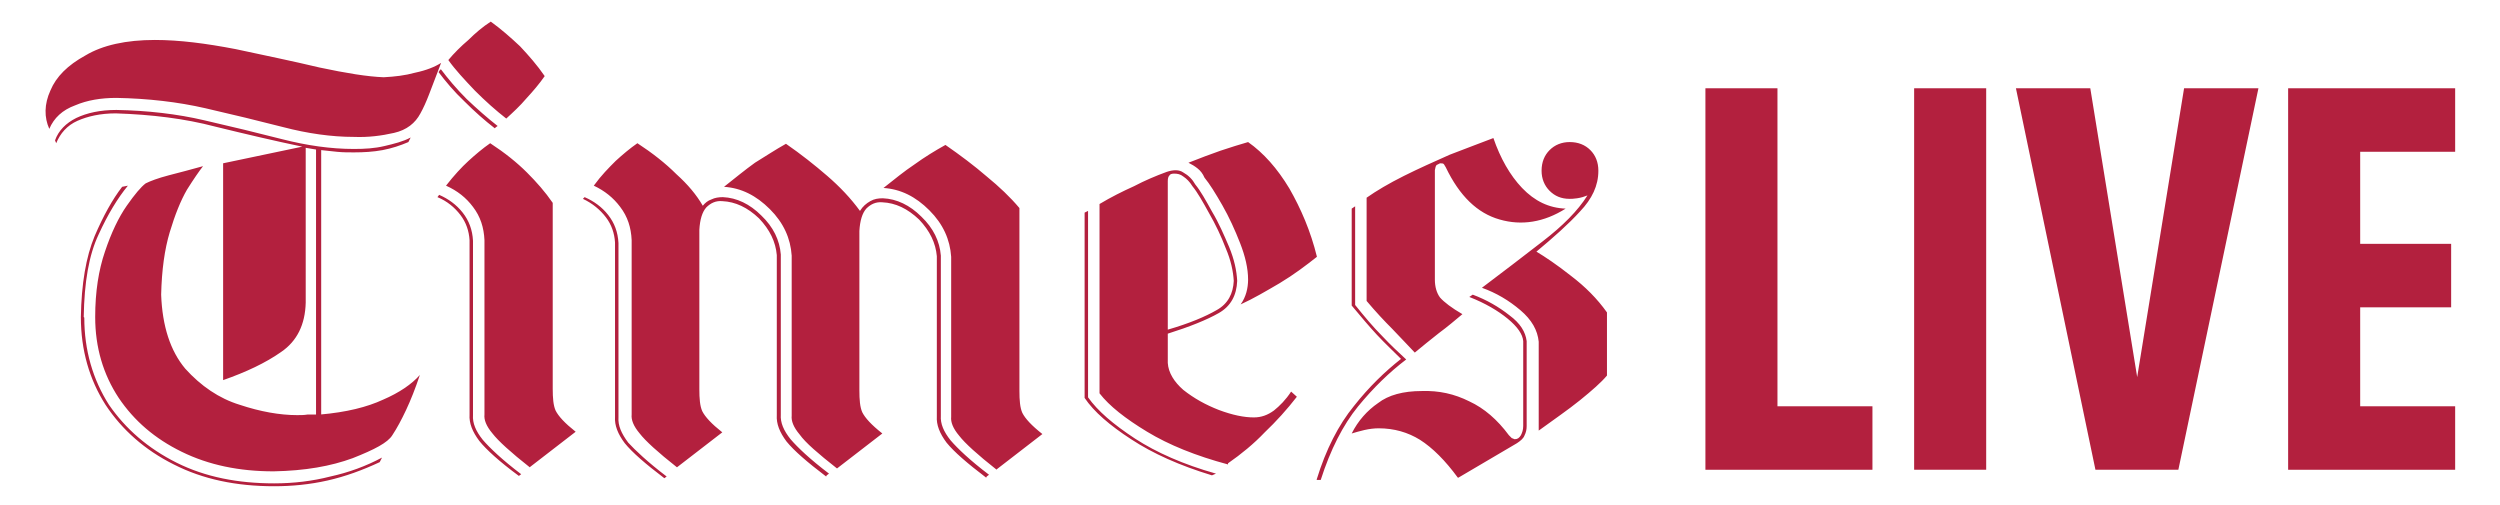 <svg version="1.1" id="svg2" xml:space="preserve" width="1122.52" height="226.772" viewBox="0 0 1122.52 226.772" xmlns="http://www.w3.org/2000/svg"><defs id="defs6"><clipPath clipPathUnits="userSpaceOnUse" id="clipPath32"><path d="M 0,0 H 841.89 V 170.079 H 0 Z" id="path30"></path></clipPath></defs><g id="g10" transform="matrix(1.333,0,0,-1.333,0,226.772)"><g id="g12" transform="translate(574.453,140.387)"><path d="M 0,0 H 24.268 V -107.118 H 56.26 v -21.383 H 0 Z" style="fill:#b3203e;fill-opacity:1;fill-rule:nonzero;stroke:none" id="path14"></path></g><path d="m 644.759,140.392 h 24.269 V 11.898 h -24.269 z" style="fill:#b3203e;fill-opacity:1;fill-rule:nonzero;stroke:none" id="path16"></path><g id="g18" transform="translate(679.046,140.387)"><path d="M 0,0 H 25.047 L 40.843,-97.288 56.638,0 H 81.686 L 54.71,-128.501 H 26.783 Z" style="fill:#b3203e;fill-opacity:1;fill-rule:nonzero;stroke:none" id="path20"></path></g><g id="g22" transform="translate(770.737,140.387)"><path d="M 0,0 H 56.26 V -21.389 H 24.268 V -52.401 H 54.909 V -73.784 H 24.268 v -33.334 H 56.26 v -21.383 H 0 Z" style="fill:#b3203e;fill-opacity:1;fill-rule:nonzero;stroke:none" id="path24"></path></g><g id="g26"><g id="g28" clip-path="url(#clipPath32)"><g id="g34" transform="translate(518.3,55.024)"><path d="m 0,0 c -0.387,3.864 -2.322,7.347 -6.186,10.627 -3.864,3.287 -8.114,5.799 -12.942,7.537 6.953,5.215 13.716,10.436 20.479,15.652 6.763,5.215 11.788,10.24 15.074,15.455 -0.97,-0.381 -2.125,-0.768 -3.482,-0.965 -1.156,-0.19 -2.126,-0.19 -2.512,-0.19 -2.894,0 -5.02,0.964 -6.764,2.703 -1.738,1.738 -2.703,4.06 -2.703,6.762 0,2.9 0.965,5.216 2.703,6.955 1.744,1.743 4.06,2.708 6.764,2.708 2.899,0 5.22,-0.965 6.959,-2.708 1.738,-1.739 2.703,-4.055 2.703,-6.955 0,-5.024 -2.126,-9.465 -6.18,-13.716 C 10.043,39.614 5.025,35.167 -0.774,30.339 2.125,28.6 6.179,25.891 10.817,22.224 15.651,18.551 19.706,14.491 22.992,9.859 V -11.4 c -1.935,-2.316 -5.025,-5.019 -9.079,-8.306 C 9.853,-22.992 5.025,-26.278 0,-29.946 Z m -49.271,4.251 c -2.708,2.709 -5.608,5.799 -8.698,9.472 v 34.78 c 3.287,2.316 7.537,4.828 12.562,7.34 5.025,2.512 10.24,4.828 15.455,7.15 5.412,2.125 10.24,3.864 14.687,5.603 2.316,-6.764 5.603,-12.562 9.663,-16.813 4.25,-4.441 9.079,-6.763 14.681,-6.953 -7.341,-4.638 -14.878,-5.799 -22.218,-3.674 -7.537,2.126 -13.526,7.924 -18.164,17.586 l -0.578,0.965 c -0.196,0.387 -0.774,0.387 -1.357,0.387 l -1.155,-0.578 c -0.387,-0.387 -0.387,-0.97 -0.584,-1.738 V 20.873 c 0,-2.322 0.584,-4.447 1.739,-5.995 1.357,-1.542 3.869,-3.477 7.537,-5.602 -2.316,-1.929 -5.024,-4.251 -7.918,-6.376 -2.899,-2.317 -5.608,-4.442 -8.121,-6.568 -2.315,2.513 -4.828,5.025 -7.531,7.919 m 22.028,-50.044 c -4.251,5.798 -8.507,10.048 -12.752,12.752 -4.06,2.512 -8.698,3.869 -13.913,3.869 -1.548,0 -3.096,-0.196 -4.834,-0.583 -1.542,-0.387 -3.09,-0.774 -4.251,-1.161 2.125,4.251 5.221,7.734 8.888,10.246 3.477,2.703 8.502,4.054 14.687,4.054 5.799,0.197 11.014,-0.964 16.038,-3.476 5.025,-2.322 9.467,-6.186 13.33,-11.402 l 0.965,-0.964 0.97,-0.387 c 0.965,0 1.542,0.387 2.125,1.351 0.388,0.774 0.774,1.739 0.774,3.091 V 0.196 c -0.196,2.317 -1.934,4.829 -5.22,7.538 -3.287,2.703 -7.537,5.215 -12.944,7.34 l 1.156,0.774 c 4.637,-1.738 8.698,-4.06 12.371,-6.959 3.667,-2.703 5.406,-5.602 5.793,-8.693 v -28.599 c 0,-1.156 -0.191,-2.126 -0.774,-3.282 -0.382,-0.969 -1.352,-1.738 -2.513,-2.512 l -19.705,-11.596 z m -47.532,-0.578 c 3.09,10.05 7.34,18.355 12.556,24.731 5.024,6.376 10.436,11.597 15.842,15.848 -2.507,2.511 -5.406,5.214 -8.115,8.114 -2.703,2.899 -5.602,6.376 -8.501,9.853 V 44.83 l 1.161,0.774 V 12.366 c 3.09,-3.864 6.185,-7.532 9.079,-10.431 2.899,-3.09 5.607,-5.603 8.12,-7.924 -5.608,-4.25 -11.014,-9.466 -16.235,-15.842 -5.024,-6.185 -9.275,-14.49 -12.556,-24.731 h -1.351 z m -23.693,62.988 c 0.386,1.357 0.577,2.899 0.577,4.256 0,3.864 -0.964,7.918 -2.703,12.365 -1.738,4.442 -3.673,8.692 -5.989,12.752 -2.322,4.055 -4.251,7.151 -5.995,9.276 -0.578,1.351 -1.351,2.315 -2.316,3.089 -0.964,0.774 -1.934,1.352 -3.09,1.929 3.864,1.548 7.531,2.9 10.818,4.061 3.477,1.16 6.572,2.125 9.275,2.899 5.216,-3.673 9.853,-8.889 13.913,-15.651 3.864,-6.763 7.15,-14.3 9.275,-22.993 -3.672,-2.899 -7.733,-5.989 -12.561,-8.888 -4.638,-2.708 -8.889,-5.221 -13.139,-7.15 0.964,1.352 1.548,2.703 1.935,4.055 m -10.05,-5.99 c 3.864,2.126 5.602,5.608 5.799,9.859 -0.197,3.28 -0.97,6.953 -2.709,11.013 -1.542,4.055 -3.477,8.115 -5.602,11.783 -2.126,3.864 -3.864,6.959 -5.602,9.085 -0.965,1.541 -1.935,2.512 -3.09,3.286 -0.97,0.768 -1.935,0.964 -3.096,0.964 -0.774,0 -1.351,-0.196 -1.542,-0.583 -0.387,-0.381 -0.583,-0.965 -0.583,-1.929 V 4.06 c 7.346,2.126 12.752,4.442 16.425,6.567 m 3.864,-51.973 c -10.818,2.899 -19.902,6.566 -27.243,11.013 -7.341,4.442 -12.752,8.693 -16.038,12.943 v 63.767 c 3.863,2.316 7.727,4.251 11.591,5.99 3.673,1.928 7.346,3.476 11.014,4.828 2.321,0.773 4.251,0.773 5.608,-0.191 1.738,-0.97 3.09,-2.322 4.054,-4.06 1.739,-2.125 3.477,-5.215 5.603,-9.079 2.321,-3.864 4.06,-7.924 5.798,-11.984 1.739,-4.251 2.512,-7.918 2.703,-11.395 -0.191,-4.834 -2.125,-8.502 -6.18,-10.823 -4.06,-2.316 -9.853,-4.638 -17.199,-6.954 V -7.15 c 0.196,-3.28 2.125,-6.376 5.221,-9.079 3.667,-2.899 7.531,-5.024 11.978,-6.763 4.638,-1.738 8.502,-2.512 11.788,-2.512 2.506,0 4.637,0.774 6.763,2.322 1.929,1.542 4.055,3.667 5.793,6.376 l 1.935,-1.739 c -3.287,-4.25 -6.96,-8.311 -10.824,-11.984 -3.667,-3.864 -7.918,-7.341 -12.365,-10.43 z m -32.654,8.501 c -7.15,4.638 -12.556,9.276 -15.652,13.913 v 62.41 l 1.161,0.578 v -62.797 c 3.286,-4.638 8.501,-9.08 15.842,-13.913 7.15,-4.638 16.235,-8.692 27.249,-11.782 l -1.357,-0.583 c -10.818,3.286 -19.903,7.34 -27.243,12.174 m -45.334,-10.24 c -6.377,5.025 -10.627,8.888 -12.562,11.4 -2.125,2.513 -2.894,4.638 -2.703,6.377 V 28.6 c -0.387,5.793 -2.703,11.014 -7.341,15.652 -4.637,4.638 -9.662,7.144 -15.46,7.531 3.673,2.899 6.959,5.608 10.436,7.924 3.477,2.512 6.954,4.638 10.436,6.572 5.019,-3.482 9.657,-6.959 13.908,-10.626 4.25,-3.483 7.923,-6.96 11.013,-10.633 v -61.636 c 0,-3.09 0.197,-5.602 0.97,-7.34 0.965,-1.935 3.09,-4.251 6.764,-7.151 l -15.265,-11.787 z m -3.477,-2.708 c -6.376,4.834 -10.823,8.698 -13.336,11.787 -2.316,3.09 -3.476,5.99 -3.28,8.889 v 53.908 c -0.387,4.447 -2.322,8.502 -5.989,12.365 -3.87,3.674 -7.924,5.608 -12.371,5.799 -2.126,0.191 -3.864,-0.578 -5.406,-2.125 -1.352,-1.548 -2.126,-4.06 -2.322,-7.537 v -53.712 c 0,-3.096 0.196,-5.608 0.97,-7.347 0.965,-1.929 3.09,-4.25 6.758,-7.15 l -15.265,-11.782 c -6.376,5.019 -10.627,8.692 -12.556,11.4 -2.125,2.508 -2.899,4.633 -2.709,6.377 v 53.908 c -0.381,5.793 -2.703,11.014 -7.34,15.652 -4.638,4.632 -9.663,7.144 -15.456,7.531 3.668,2.899 6.954,5.608 10.431,8.114 3.477,2.126 6.959,4.447 10.436,6.377 5.025,-3.477 9.663,-7.145 13.913,-10.818 4.251,-3.673 7.919,-7.537 11.014,-11.787 0.965,1.548 2.126,2.512 3.477,3.286 1.352,0.774 2.703,0.964 4.251,0.964 4.638,-0.19 9.079,-2.316 12.943,-6.179 4.06,-3.87 6.185,-8.311 6.572,-13.14 v -53.908 c -0.196,-2.708 0.965,-5.412 3.286,-8.311 2.316,-2.703 6.567,-6.763 12.943,-11.591 l -0.773,-0.583 z m -53.908,0.387 c -6.377,4.834 -10.824,8.698 -13.336,11.787 -2.316,3.09 -3.477,5.99 -3.28,8.889 v 53.908 c -0.388,4.447 -2.322,8.502 -5.99,12.365 -3.869,3.674 -7.924,5.603 -12.371,5.799 -2.125,0.191 -3.863,-0.578 -5.406,-2.125 -1.357,-1.548 -2.125,-4.061 -2.321,-7.537 v -53.718 c 0,-3.09 0.196,-5.602 0.964,-7.341 0.97,-1.929 3.096,-4.25 6.763,-7.15 l -15.264,-11.782 c -6.377,5.019 -10.627,8.888 -12.556,11.395 -2.126,2.513 -2.899,4.638 -2.709,6.377 v 58.741 c -0.19,4.252 -1.351,7.925 -3.864,11.205 -2.316,3.096 -5.215,5.412 -8.888,7.15 2.512,3.477 5.025,5.989 7.346,8.311 2.316,2.125 4.828,4.25 7.341,5.989 5.024,-3.286 9.466,-6.763 13.139,-10.436 3.864,-3.477 6.763,-6.954 8.889,-10.627 0.773,0.97 1.738,1.739 2.899,2.126 1.155,0.583 2.512,0.773 3.864,0.773 4.638,-0.19 9.079,-2.316 12.942,-6.179 4.061,-3.87 6.186,-8.312 6.573,-13.14 v -53.913 c -0.196,-2.703 0.964,-5.407 3.286,-8.306 2.316,-2.703 6.567,-6.763 12.943,-11.591 l -0.774,-0.583 z m -67.822,11.209 c -2.322,3.09 -3.477,5.99 -3.286,8.889 v 58.737 c -0.191,3.09 -1.161,5.989 -3.09,8.501 -1.935,2.513 -4.447,4.638 -7.727,6.186 l 0.577,0.577 c 3.09,-1.351 5.798,-3.286 7.924,-5.989 2.125,-2.703 3.28,-5.798 3.477,-9.466 v -58.742 c -0.197,-2.703 0.964,-5.412 3.286,-8.502 2.316,-2.512 6.567,-6.566 12.943,-11.4 l -0.774,-0.578 c -6.376,4.829 -10.817,8.692 -13.33,11.787 m -50.549,118.831 c -3.477,3.673 -6.567,6.953 -8.889,10.24 1.935,2.316 4.251,4.638 6.763,6.763 2.322,2.316 4.835,4.442 7.537,6.18 3.477,-2.507 6.764,-5.406 9.853,-8.305 2.9,-3.091 5.799,-6.377 8.311,-10.05 -1.738,-2.512 -3.863,-5.025 -6.185,-7.537 -2.126,-2.506 -4.441,-4.632 -6.763,-6.763 -3.477,2.709 -6.954,5.799 -10.627,9.472 m 18.551,-126.945 c -6.376,5.019 -10.627,8.888 -12.562,11.395 -2.125,2.513 -2.899,4.638 -2.703,6.377 v 58.741 c -0.196,4.252 -1.352,7.925 -3.864,11.205 -2.321,3.096 -5.221,5.412 -9.084,7.15 2.708,3.477 5.221,6.185 7.536,8.311 2.322,2.125 4.835,4.25 7.341,5.989 5.025,-3.286 9.085,-6.573 12.371,-9.853 3.281,-3.286 6.18,-6.572 8.693,-10.24 v -62.606 c 0,-3.09 0.196,-5.602 0.964,-7.34 0.97,-1.935 3.096,-4.252 6.763,-7.151 l -15.265,-11.787 z m -22.028,123.272 c -3.477,3.286 -6.376,6.763 -8.698,9.853 l 0.387,0.583 0.387,0.387 c 2.322,-3.096 5.221,-6.573 8.698,-10.049 3.477,-3.286 6.954,-6.376 10.431,-9.079 l -0.578,-0.387 -0.387,-0.387 c -3.477,2.703 -6.763,5.602 -10.24,9.079 m 5.025,-114.384 c -2.322,3.09 -3.477,5.989 -3.286,8.884 v 58.741 c -0.191,3.091 -1.161,5.99 -3.091,8.502 -1.934,2.513 -4.446,4.638 -7.727,5.989 l 0.578,0.774 c 3.089,-1.351 5.798,-3.286 7.923,-5.989 2.126,-2.708 3.281,-5.798 3.477,-9.471 V -24.73 c -0.196,-2.704 0.965,-5.412 3.287,-8.311 2.316,-2.704 6.566,-6.764 12.943,-11.591 l -0.774,-0.578 c -6.567,4.828 -11.014,8.889 -13.33,11.787 M -489.908,8.115 c 0,-11.009 2.899,-20.867 8.311,-29.368 5.602,-8.115 13.139,-14.682 22.802,-19.515 9.656,-4.829 20.67,-6.954 32.845,-6.954 6.572,0 12.948,0.774 18.937,2.316 6.18,1.351 11.979,3.477 17.391,6.375 l -0.774,-1.541 c -5.799,-2.709 -11.592,-4.834 -17.587,-6.186 -5.989,-1.351 -11.978,-1.929 -17.967,-1.929 -12.753,0 -23.957,2.316 -33.816,7.341 -9.656,4.828 -17.39,11.591 -22.992,20.093 -5.411,8.501 -8.305,18.359 -8.305,29.564 0.191,11.205 1.739,20.289 4.632,27.243 2.9,6.763 5.995,12.366 9.275,16.616 l 1.935,0.387 c -3.477,-4.251 -6.763,-9.662 -9.853,-16.425 -3.286,-6.954 -4.834,-16.033 -5.024,-27.821 z m 79.419,-32.654 c 8.882,0.773 15.842,2.512 21.253,5.024 5.406,2.322 9.657,5.221 12.366,8.311 -1.548,-4.638 -3.096,-8.502 -4.638,-11.788 -1.548,-3.286 -3.09,-6.18 -4.638,-8.502 -1.547,-2.512 -5.989,-4.827 -13.335,-7.727 -7.341,-2.708 -16.033,-4.251 -26.66,-4.447 -11.597,0 -21.837,2.126 -30.916,6.573 -9.085,4.441 -16.038,10.43 -21.254,18.163 -5.22,7.919 -7.924,17.003 -7.924,27.243 0,8.502 1.161,15.842 3.286,22.028 2.126,6.376 4.638,11.591 7.341,15.455 2.703,3.864 4.828,6.376 6.376,7.537 1.548,0.774 4.06,1.738 7.728,2.703 3.673,0.97 7.537,1.934 11.597,3.095 -1.357,-1.738 -3.095,-4.25 -5.412,-7.923 -2.125,-3.673 -4.06,-8.502 -5.798,-14.3 -1.739,-5.794 -2.703,-12.753 -2.899,-21.058 0.387,-10.627 3.095,-18.938 8.114,-24.927 5.221,-5.798 11.401,-10.049 18.36,-12.174 6.954,-2.316 13.527,-3.477 19.32,-3.477 1.16,0 2.321,0 3.476,0.191 h 2.9 v 89.27 l -3.477,0.579 V 13.14 c -0.191,-7.341 -2.899,-12.944 -8.306,-16.617 -5.22,-3.673 -11.787,-6.762 -19.515,-9.466 v 73.037 l 26.66,5.602 c -9.27,1.935 -19.128,4.251 -29.368,6.764 -10.241,2.702 -21.445,4.06 -33.429,4.447 -5.215,0 -9.466,-0.971 -12.943,-2.513 -3.477,-1.548 -5.798,-4.251 -7.15,-7.537 l -0.387,0.965 c 1.161,3.286 3.673,5.798 7.15,7.537 3.673,1.738 8.115,2.703 13.526,2.703 10.431,-0.191 20.48,-1.352 29.559,-3.477 9.276,-2.125 17.974,-4.251 26.279,-6.376 8.31,-2.126 16.425,-3.286 24.153,-3.286 3.673,0 6.959,0.195 10.245,0.969 3.281,0.769 6.377,1.543 8.883,2.894 l -0.768,-1.542 c -2.709,-1.161 -5.608,-2.126 -8.698,-2.708 -3.09,-0.578 -6.376,-0.769 -9.662,-0.769 -1.739,0 -3.668,0 -5.602,0.191 -1.739,0.196 -3.477,0.387 -5.412,0.578 v -89.075 z m -82.509,104.148 c -4.25,-1.547 -7.15,-4.25 -8.697,-7.923 -1.739,3.863 -1.739,8.31 0.386,12.948 1.935,4.637 5.799,8.501 11.788,11.787 5.799,3.478 13.723,5.216 23.379,5.216 8.311,0 17.2,-1.161 27.249,-3.09 9.853,-2.126 19.319,-4.06 28.208,-6.186 9.078,-1.929 16.229,-3.09 21.64,-3.286 3.673,0.196 7.15,0.583 10.627,1.548 3.673,0.774 6.572,1.935 8.698,3.286 -1.739,-4.638 -3.096,-8.114 -4.06,-10.626 -0.965,-2.513 -1.93,-4.638 -2.9,-6.376 -1.738,-3.287 -4.638,-5.608 -8.888,-6.573 -4.251,-0.964 -8.692,-1.548 -13.526,-1.351 -7.531,0 -15.652,1.16 -23.766,3.286 -8.306,2.125 -17.003,4.251 -26.279,6.376 -9.269,2.125 -19.319,3.28 -29.946,3.477 -5.221,0 -9.853,-0.774 -13.913,-2.513" style="fill:#b3203e;fill-opacity:1;fill-rule:nonzero;stroke:none" id="path36"></path></g></g></g></g></svg>
